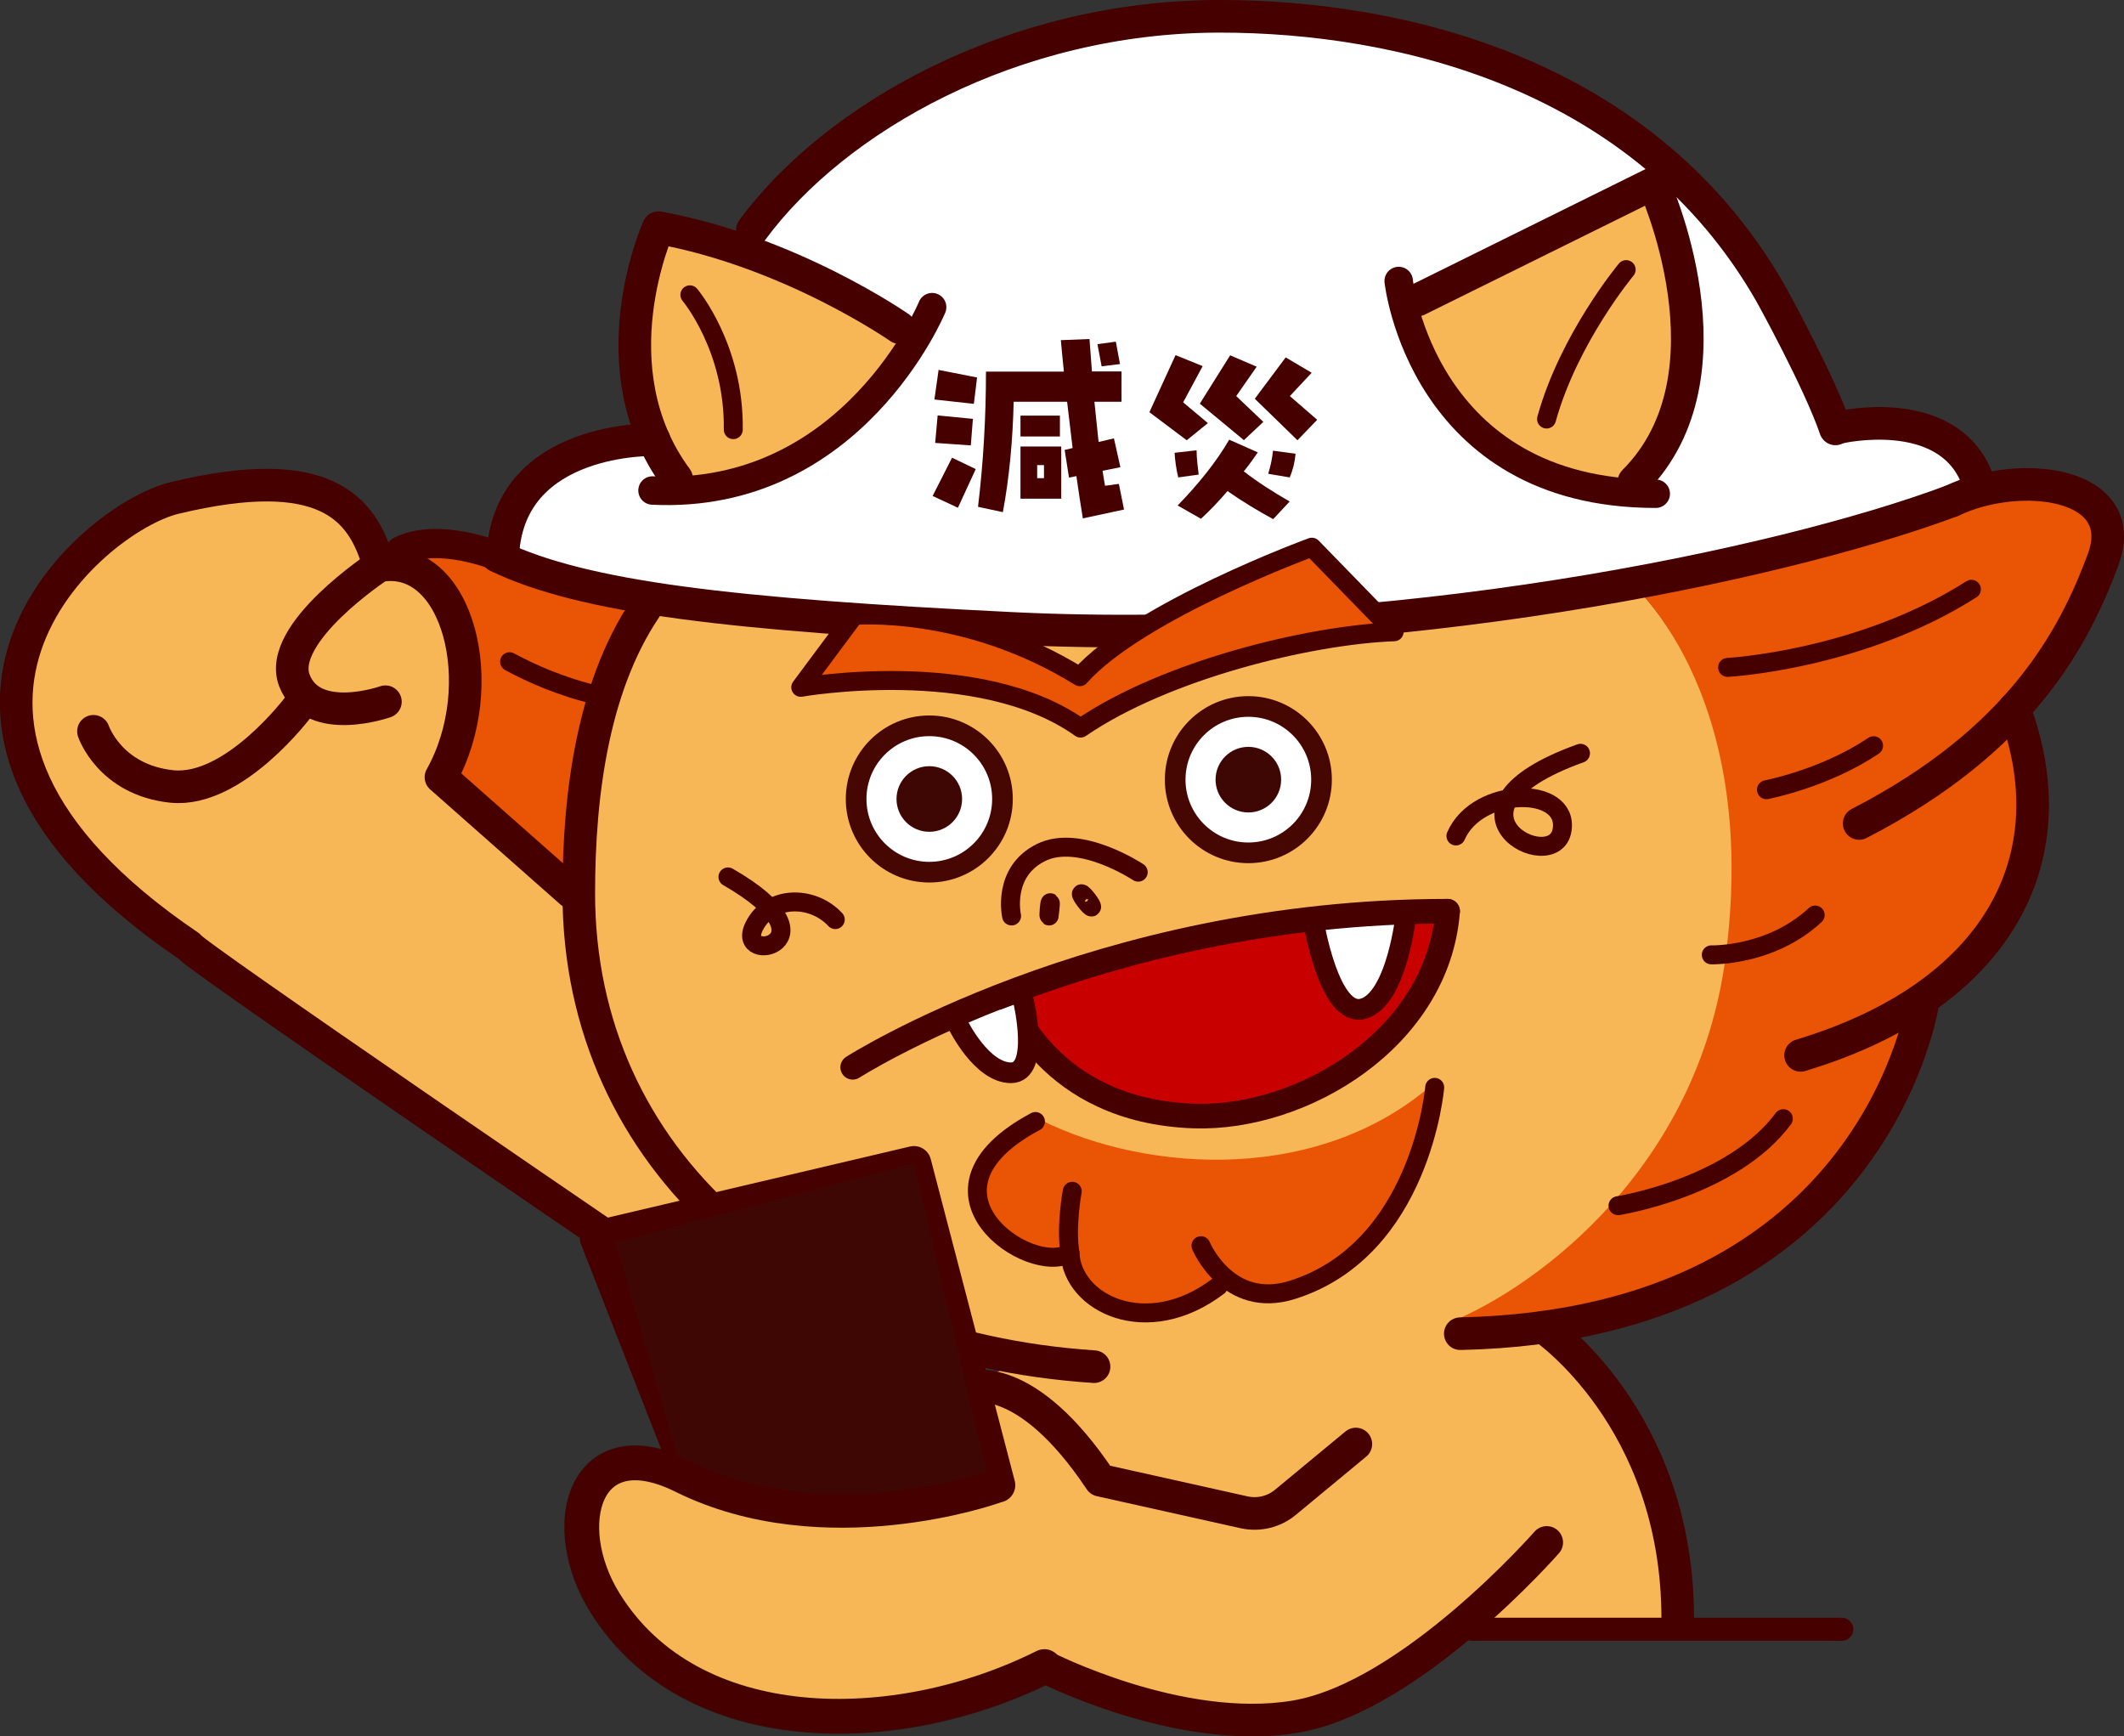 <?xml version="1.0" encoding="UTF-8"?>
<svg id="_レイヤー_2" data-name="レイヤー_2" xmlns="http://www.w3.org/2000/svg" viewBox="0 0 112.04 91.57">
  <rect x="0" y="0" width="112.04" height="91.57" fill="#333333" stroke="none"/>
  <defs>
    <style>
      .cls-1 {
        fill: #c80000;
      }

      .cls-2, .cls-3 {
        fill: #3f0703;
      }

      .cls-4 {
        stroke-width: 1.22px;
      }

      .cls-4, .cls-5, .cls-6, .cls-7, .cls-8, .cls-9, .cls-10, .cls-3, .cls-11, .cls-12, .cls-13, .cls-14 {
        stroke-linecap: round;
        stroke-linejoin: round;
      }

      .cls-4, .cls-5, .cls-6, .cls-7, .cls-8, .cls-9, .cls-11, .cls-12, .cls-14 {
        stroke: #460000;
      }

      .cls-4, .cls-5, .cls-6, .cls-7, .cls-8, .cls-10, .cls-12, .cls-14 {
        fill: none;
      }

      .cls-5 {
        stroke-width: 1.5px;
      }

      .cls-6 {
        stroke-width: 1.54px;
      }

      .cls-7 {
        stroke-width: 1.3px;
      }

      .cls-8 {
        stroke-width: 1.72px;
      }

      .cls-15 {
        fill: #460000;
      }

      .cls-9, .cls-16, .cls-13 {
        fill: #fff;
      }

      .cls-9, .cls-13 {
        stroke-width: 1.09px;
      }

      .cls-17, .cls-11 {
        fill: #e95504;
      }

      .cls-10 {
        stroke-width: 1.84px;
      }

      .cls-10, .cls-3 {
        stroke: #3f0703;
      }

      .cls-3 {
        stroke-width: 1.2px;
      }

      .cls-18 {
        fill: #f7b756;
      }

      .cls-13 {
        stroke: #460703;
      }

      .cls-14 {
        stroke-width: 1.83px;
      }
    </style>
  </defs>
  <g id="_レイヤー_2-2" data-name="レイヤー_2">
    <g>
      <g>
        <path class="cls-18" d="M30.52,48.58l-7.24-7.59s3.31-13.05-3.57-11.09c-.98-4.91-9.46-6.25-13.84-1.88-4.84,4.83-6.78,9.19-2.86,15.36,3.92,6.18,29.45,22.14,29.45,22.14l5.11-1.67s-5.09-6.43-6.08-9.38-.98-5.9-.98-5.9Z"/>
        <path class="cls-18" d="M82.05,69.91s7.59,6.02,6.45,16.02h-10.84s-6.08,4.45-12.07,4.45-10.55-2.29-10.55-2.29c0,0-8.89,4.12-14.32,2.12-6.29-2.31-11.07-5.56-9.17-12.29.92-1.82,7.7,2.12,12.71,2.12,3.93,0,8.85-1.97,8.85-1.97l-1.97-4.91,2.78-1.51s13.93,1.51,22.77-1.44l5.34-.3Z"/>
        <path class="cls-16" d="M96.82,22.62c0,1.07,4.87-2.24,7.43,2.53-4.55,3.16-29.59,8.48-41.94,8.48-9.98,0-30.38-.8-36.04-3.96,1.65-6.77,6-5.76,9.21-6.77C34.77,9.94,51.78.95,65.89.95s28.24,8.99,30.93,21.67Z"/>
        <path class="cls-18" d="M77.45,70.65c9.53-4.85,13.85-11.48,14.53-21.76.54-8.23-2.97-15.52-6.17-18.36-17.43,4.3-40.01,3.91-51.72.98-2.73,4.11-4.35,8.89-4.49,13.98-.11,3.84,1.4,10.42,1.4,10.42,0,0,3.46,12.33,18.2,15.28,14.74,2.95,28.26-.54,28.26-.54Z"/>
        <path class="cls-18" d="M47.93,17.28s-7.26-4.92-13.2-5.27c0,0-4.01,8.74.96,13.23,0,0,4.12.85,7.67-2.25,3.55-3.1,4.57-5.71,4.57-5.71Z"/>
        <path class="cls-18" d="M74.78,15.82l12.44-6.15s4.75,11.53-1.01,16.34c0,0-4.89.45-8.54-3.43-3.65-3.89-2.89-6.75-2.89-6.75Z"/>
        <path class="cls-17" d="M25.05,29.15s-3.15-1.09-3.93.91c5.11.47,3.49,9.68,1.52,10.66l7.86,6.88c-.98-4.91,1.66-14.59,3.56-16.09l-9.03-2.36Z"/>
        <path class="cls-17" d="M76.42,69.78s9.9.59,15.89-3.54c6-4.13,8.78-9.43,9.14-13.52,0,0,9.06-5.01,4.98-14.81,0,0,5.33-6.28,4.67-10.2-.65-3.92-6.4-1.92-8.16-1.3-1.76.62-13.53,3.3-17.15,4.11,0,0,7.12,5.68,5.23,19.98-1.46,11.05-9.84,17.34-14.6,19.27Z"/>
        <path class="cls-1" d="M54.14,54.69c1.62,2.02,5.94,5.13,12.55,3.64,6.13-1.38,8.77-4.99,9.58-10.39,0,0-12.82-.13-22.4,3.78l.27,2.97Z"/>
        <path class="cls-17" d="M75.78,57s-2.16,11.07-7.91,11.24c-2.64.08-3.91-.46-3.91-.46,0,0-.72,1.76-3.84,1.68-3.4-.09-3.68-3.38-3.68-3.38,0,0-2.99.19-4.3-1.77-1.97-2.95,1.41-4.86,2.78-5.23,5.7,2.83,14.86,3.35,20.86-2.08Z"/>
        <ellipse class="cls-12" cx="57.31" cy="47.48" rx=".06" ry=".44" transform="translate(-17.06 44.72) rotate(-37.51)"/>
        <path class="cls-12" d="M55.34,48.31s.09-.68.06-.7-.09.68-.06.7Z"/>
        <path class="cls-6" d="M26.24,29.33s-3.11-1.28-5.11-.28"/>
        <path class="cls-8" d="M98.07,43.43c8.51-4.38,11.32-9.77,12.86-13.89,1.54-4.12-4.39-4.84-7.98-3.12"/>
        <path class="cls-8" d="M106.25,37.38c2.99,8.01-.98,15.19-11.27,18.28"/>
        <path class="cls-8" d="M101.46,52.72s-2.37,17.14-24.43,17.62"/>
        <path class="cls-8" d="M74.78,15.82l12.44-6.15s4.63,10.07-1.03,15.73"/>
        <path class="cls-8" d="M47.45,17.28s-5.74-4.01-12.72-5.27c0,0-3.36,7.39.96,13.23"/>
        <path class="cls-12" d="M60.04,46s-3.09-2.06-5.14-1.03c-2.06,1.03-1.54,3.34-1.54,3.34"/>
        <path class="cls-12" d="M44.06,48.5c-1.19-1.29-3.46-1.3-4.28.36-1.05,2.11,4.61.83-1.38-2.61"/>
        <path class="cls-12" d="M76.8,44.09c1.14-2.62,5.97-2.66,5.6-.32-.4,2.56-7.29-1.08.97-4.04"/>
        <path class="cls-12" d="M91.13,35.2s6.97-.37,12.86-4.12"/>
        <path class="cls-12" d="M93.18,41.65s3.09-.59,5.65-2.32"/>
        <path class="cls-12" d="M90.27,50.36s3.13.09,5.48-2.1"/>
        <path class="cls-12" d="M85.35,63.59s6.01-.94,8.72-4.59"/>
        <path class="cls-12" d="M26.88,34.9c1.11.6,2.7,1.32,4.63,1.77"/>
        <path class="cls-12" d="M63.35,65.7s1.42,3.4,4.82,2.33c6.8-2.14,7.51-10.68,7.51-10.68"/>
        <path class="cls-12" d="M54.62,59.15c-6.91,3.69-.27,8.22,1.82,6.94.12,2.65,4.06,4.61,7.83,1.74"/>
        <path class="cls-5" d="M49.17,16.2s-4.21,10.19-14.75,9.67"/>
        <path class="cls-5" d="M73.78,14.82s1.21,11.22,13.56,11.22"/>
        <path class="cls-8" d="M34.5,23.19s-7.56-.21-7.97,5.95"/>
        <path class="cls-8" d="M97.03,22.54s5.6-1.31,7.22,2.6"/>
        <path class="cls-8" d="M96.82,22.62c-.86-2.52-3.4-7.11-3.4-7.11C86.76,3.83,73.8.86,64.35.86c-10.93,0-20.31,5.36-24.66,11.26"/>
        <path class="cls-12" d="M36.39,15.55s2.35,2.78,2.29,7.11"/>
        <path class="cls-12" d="M85.78,14.22s-3.02,3.62-4.2,7.88"/>
        <g>
          <path class="cls-15" d="M49.19,26.17l1.03-2.03,1.25.6-.94,2.04-1.33-.62ZM49.29,21.07l.22-1.56,2.03.4-.17,1.39-2.08-.23ZM51.32,22.09l-.11,1.4-1.88-.13.13-1.45,1.85.18ZM59.31,26.87l-2.19.47c-.11-.68-.23-1.43-.34-2.23l-.39.08-.23-1.46.42-.1-.29-2.44h-2.82c-.04,1.92-.23,4.04-.57,5.82l-1.31-.28c.28-2.32.42-4.71.42-7.13h4.11c-.06-.57-.11-1.12-.16-1.66l1.51-.06c.04.54.08,1.11.13,1.71h1.56v1.6h-1.43l.22,2.12.81-.19.34,1.52-.94.19c.05.28.08.54.13.79l.73-.1.27,1.34ZM53.83,21.92h2.08v1.1h-2.08v-1.1ZM53.83,26.3v-2.75h2.15v2.75h-2.15ZM54.71,24.53v.69h.36v-.69h-.36ZM59.08,19.2l-.97.12-.22-1.17.97-.13.22,1.19Z"/>
          <path class="cls-15" d="M63.71,22.32l-1.11.9-1.97-1.48,1.38-3.01,1.43.58-1.03,1.91,1.31,1.1ZM62.15,25.17c-.1-.4-.17-.9-.19-1.29l1.16-.13c0,.46.07.93.11,1.28l-1.08.15ZM66.35,23.86c-.23.33-.47.67-.74,1,.79.61,1.49,1.05,2.42,1.59l-.87.93c-.81-.44-1.61-.92-2.41-1.48-.45.53-.93,1.03-1.4,1.46l-1.23-.7c1.07-1.1,2.03-2.28,2.72-3.47l1.51.67ZM65.61,23.21l-2.32-1.92,1.6-2.55,1.4.6-1.08,1.55,1.43,1.36-1.03.97ZM68.04,20.89l1.44,1.25-1.04,1.08-2.25-2.19,1.63-2.18,1.37.81-1.15,1.23ZM66.9,24.98c.12-.39.21-.8.25-1.21l1.19.16c-.04.45-.14.86-.31,1.25l-1.12-.19Z"/>
        </g>
        <path class="cls-8" d="M102.95,26.42c-9.1,3.4-29.6,7.71-49.64,6.72-14.66-.72-22.51-1.61-27.08-3.81"/>
        <path class="cls-11" d="M42.24,36.25s9.42-1.66,14.76,2.15c4.45-3.05,12.03-4.91,16.54-5.08l-4.34-4.46s-9.14,3.34-12.24,6.83c-6.06-3.76-11.9-3.23-11.9-3.23l-2.82,3.79Z"/>
        <path class="cls-7" d="M76.36,48.06c-.51,6.69-7.63,10.99-13.38,10.8-7.72-.26-9.73-6.13-9.73-6.13"/>
        <path class="cls-9" d="M69.28,48.57s.83,5.14,2.63,4.63c1.8-.51,2.27-5.06,2.27-5.06"/>
        <path class="cls-9" d="M50.55,54.07s1.23,2.51,2.78,2.51.66-3.78.66-3.78"/>
        <path class="cls-7" d="M44.98,56.29s12.86-8.23,31.38-8.23"/>
        <circle class="cls-13" cx="65.85" cy="41.12" r="3.86"/>
        <circle class="cls-3" cx="65.85" cy="41.12" r="1.13"/>
        <circle class="cls-13" cx="49.02" cy="42.14" r="3.86"/>
        <circle class="cls-3" cx="49.02" cy="42.14" r="1.13"/>
        <path class="cls-8" d="M57.71,72.08c-15.69-1.04-27.18-10.87-27.18-24.97,0-5.31.77-11.25,3.8-15.43"/>
        <path class="cls-8" d="M20,29.84s-5.43,3.56-4.47,6.05c.96,2.48,4.8,1.12,4.8,1.12"/>
        <path class="cls-8" d="M15.73,37.29s-3.38,4.52-6.66,4.19c-3.28-.34-4.14-2.91-4.14-2.91"/>
        <path class="cls-8" d="M42.7,72.51c-10.39-7.07-32.79-22.35-32.73-22.61-17.48-11.84-5.25-22.56-.75-23.64,7.88-1.89,9.92.48,10.77,3.58,4.16-.76,5.98,6.31,3.27,11.15l6.86,6.06"/>
        <path class="cls-8" d="M81.41,70s7.07,4.78,7.09,15.33"/>
        <path class="cls-8" d="M71.52,76.16l-3.71,3.07c-.61.51-1.42.7-2.19.53l-7.58-1.69c-3.93-5.9-6.88-4.91-6.88-4.91"/>
        <path class="cls-10" d="M52.4,78.4s-8.89,3.16-16.37-.55c-5.24-2.6-6.65,2.61-4.13,6.67,4.52,7.31,15.33,7.31,23.19,3.38"/>
        <polyline class="cls-14" points="36.36 77.71 31.5 65.29 48.21 61.36 52.64 78.33"/>
        <path class="cls-2" d="M36.13,78.22l-3.66-12.69,15.74-4.17,3.93,16.71s-10.4,3.24-16.01.15Z"/>
        <path class="cls-12" d="M56.56,62.83s-.35,1.87-.12,3.25"/>
        <path class="cls-8" d="M52.4,78.4s-8.89,3.16-16.37-.55c-5.24-2.6-6.65,2.61-4.13,6.67,4.52,7.31,15.33,7.31,23.19,3.38,0,0,7.11,3.66,13.23,2.64,6.12-1.02,13.27-9.19,13.27-9.19"/>
      </g>
      <line class="cls-4" x1="77.67" y1="85.93" x2="97.15" y2="85.93"/>
    </g>
  </g>
</svg>